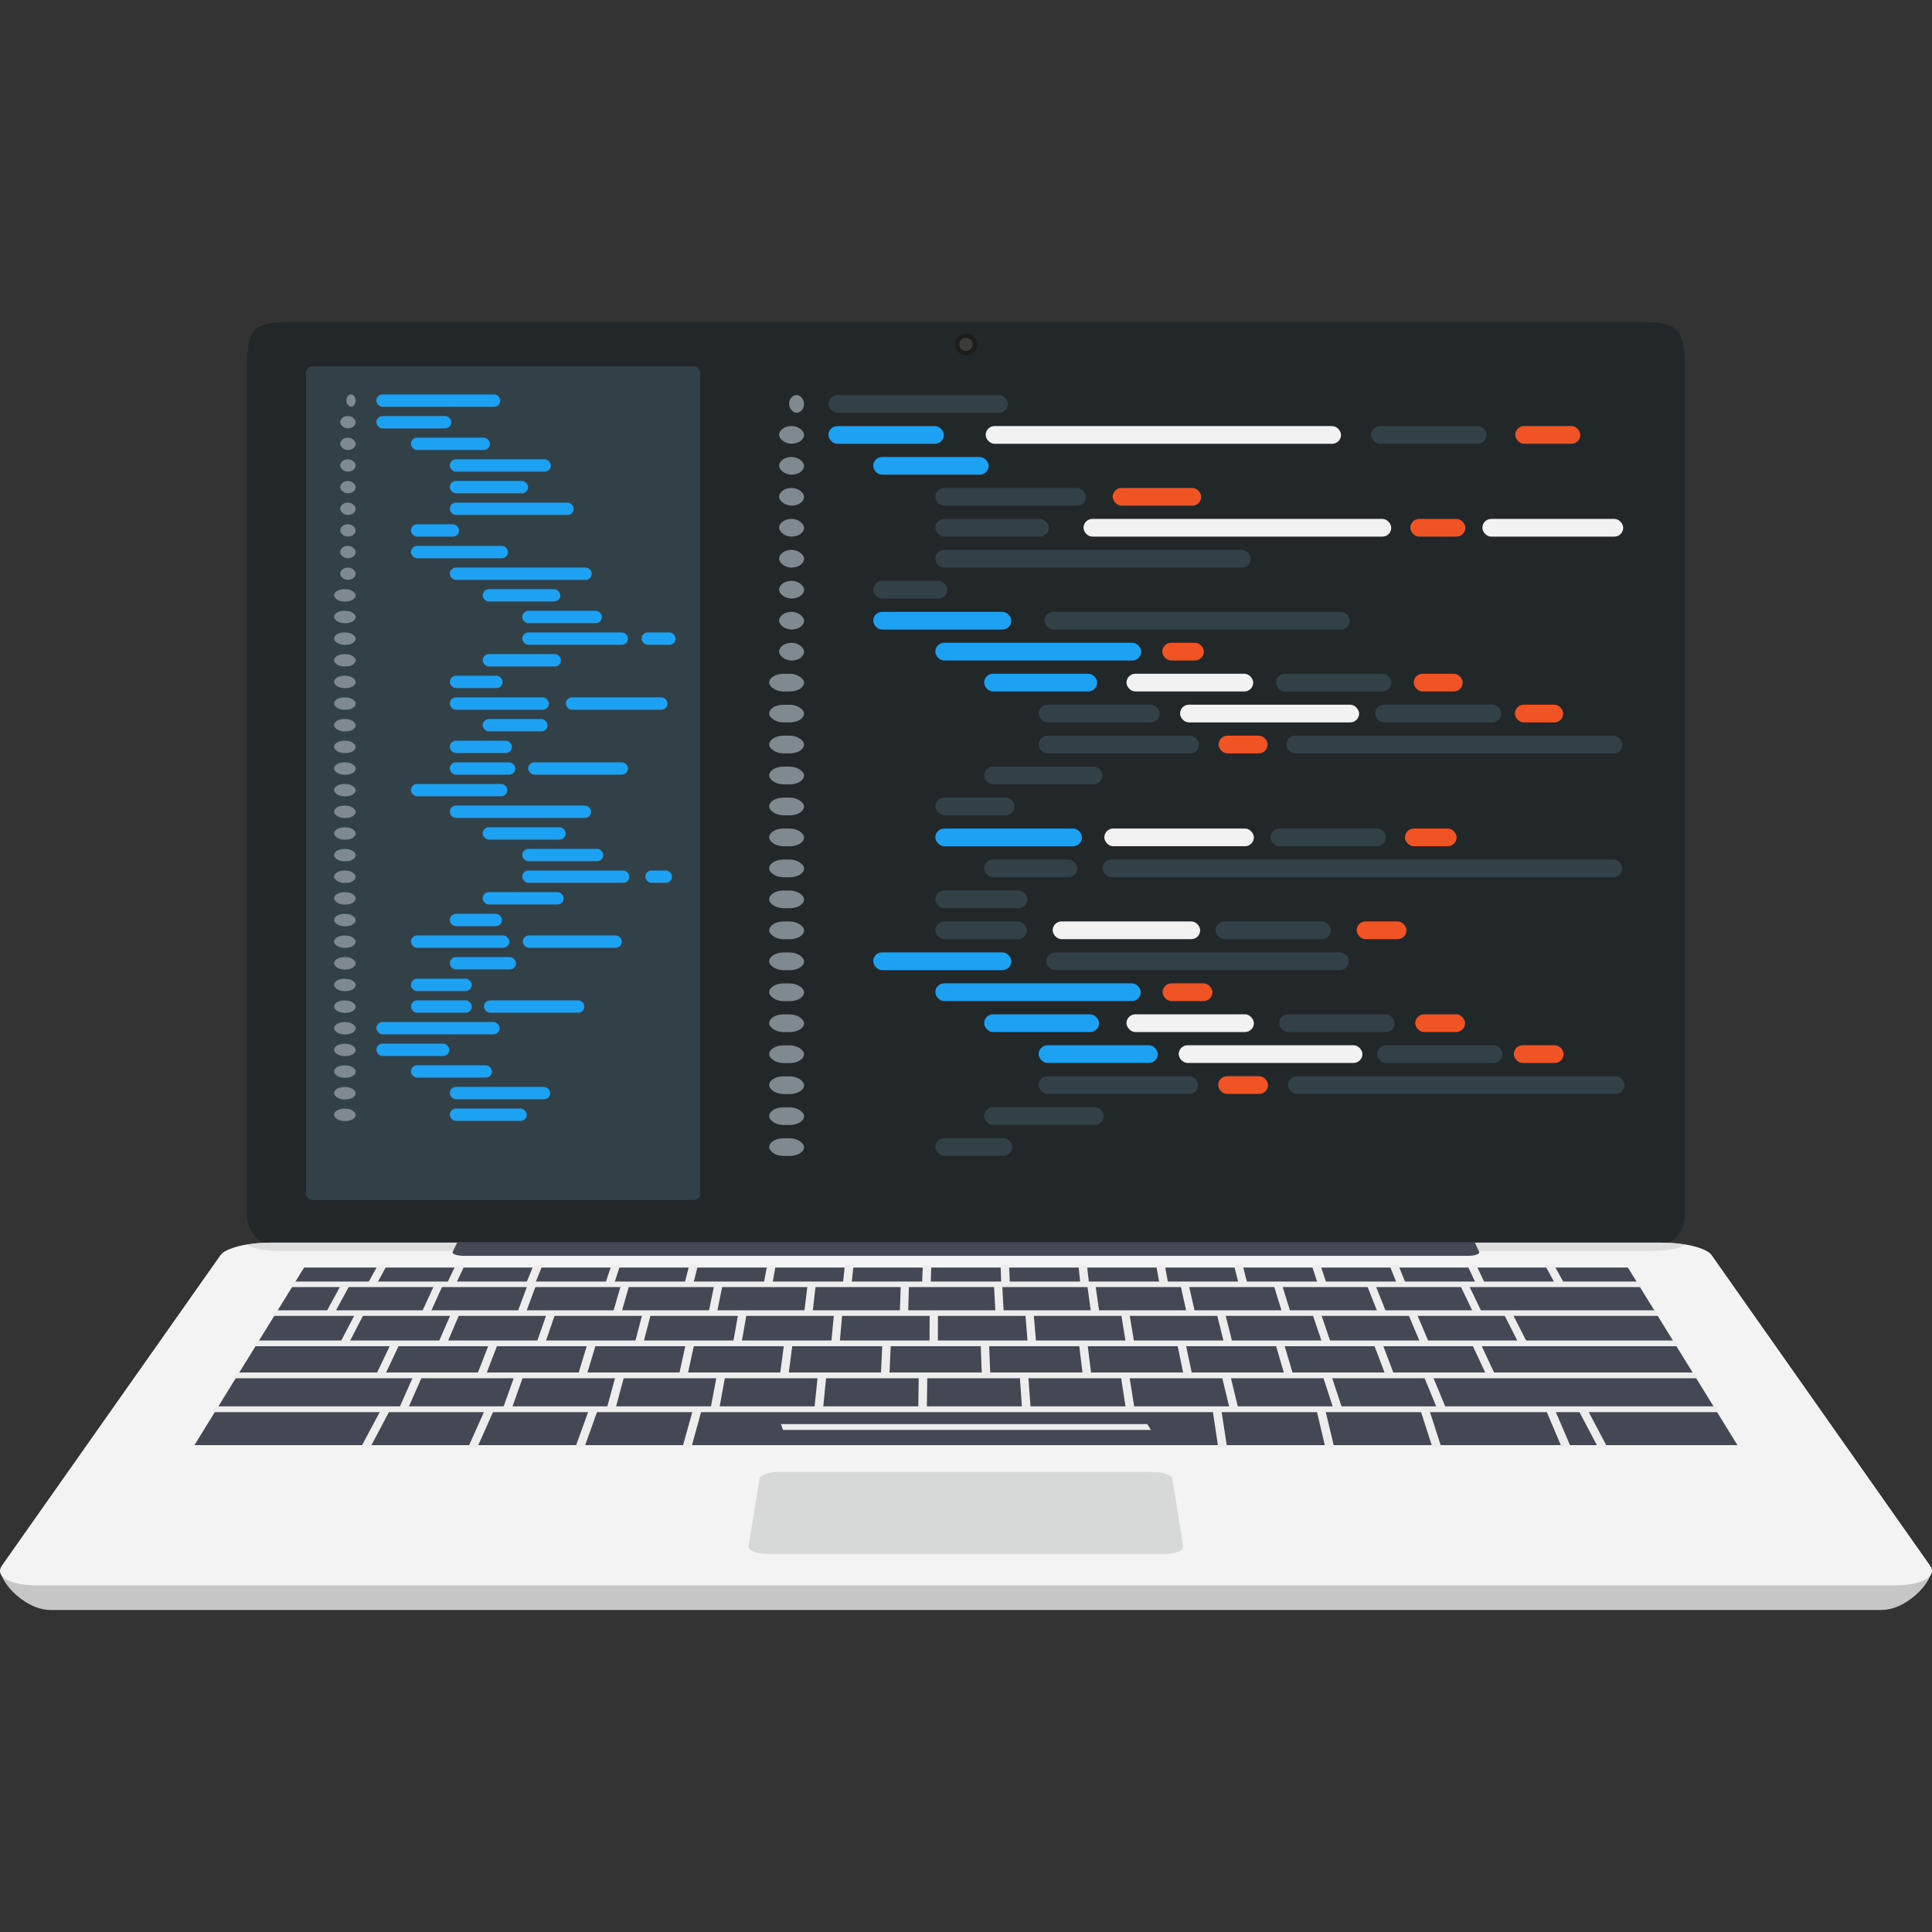 <svg xmlns="http://www.w3.org/2000/svg" viewBox="0 0 512 512">
  <rect x="0" y="0" width="512" height="512" fill="#333333" stroke="none"/>
  <path d="M434.2 85.34H77.62c-10.7-.07-12.09 1.53-12.15 12.18v224.49a8.55 8.52 0 008.55 8.5h363.94a8.55 8.52 0 008.55-8.5V97.77c-.07-10.66-1.6-12.51-12.3-12.43z" fill="#22272a"/>
  <path d="M453.57 332.61c-1.28-1.84-7.16-3.3-13.14-3.3H71.63c-6 0-11.84 1.46-13.16 3.3L.49 414.96c-2.01 2.85 5.6 11.7 12.85 11.7h485.3c7.25 0 14.86-8.83 12.84-11.7z" fill="#c6c6c6"/>
  <path d="M453.56 332.61c-1.28-1.84-7.17-3.3-13.16-3.3H71.62c-5.98 0-11.83 1.46-13.14 3.3L.5 414.96c-2.01 2.85 2.22 5.19 9.47 5.19h492.06c7.25 0 11.48-2.36 9.47-5.2z" fill="#f3f3f3"/>
  <path d="M71.6 329.3a36.98 36.81 0 00-6.34.54c1.6.99 4.92 1.66 8.9 1.66h363.66c3.98 0 7.3-.67 8.9-1.66a36.98 36.81 0 00-6.32-.54z" opacity=".1" fill="#1d1d1b"/>
  <path d="M390.86 329.3h-269.7l-1.18 2.42c-.3.6 1.09 1.1 3.11 1.1h265.76c2.02 0 3.41-.5 3.13-1.1zM51.53 382.97h408.91l-29.03-47.06H80.59z" class="cls-4" fill="#444855"/>
  <path class="cls-23" stroke-miterlimit="10" d="M57.29 373.66h397.4l-.26-.4H57.55zm5.53-8.98h386.33l-.23-.38H63.06zm5.25-8.49h375.85l-.22-.37H68.28zm4.95-8.04h365.94l-.22-.34H73.24zm4.7-7.64h356.53l-.2-.31H77.93z" fill="#ededed" stroke="#ededed" stroke-width="1.143"/>
  <path class="cls-23" stroke-miterlimit="10" d="M412.85 340.35H414l-2.44-4.43h-1.12zm-20.99 0H393l-2.1-4.43h-1.13zm-20.99 0h1.14l-1.79-4.43h-1.12zm-21 0h1.15l-1.47-4.43h-1.12zm-20.98 0h1.14l-1.14-4.43h-1.13zm-21 0h1.15l-.82-4.43h-1.13zm-20.99 0h1.15l-.5-4.43h-1.12zm-20.99 0h1.14l-.17-4.43h-1.12zm-19.84 0l.14-4.43h-1.11l-.17 4.43zm-20.99 0l.48-4.43h-1.15l-.47 4.43zm-21 0l.8-4.43h-1.1l-.84 4.43zm-20.98 0l1.11-4.43h-1.12l-1.14 4.43zm-21 0l1.45-4.43h-1.13l-1.47 4.43zm-20.99 0l1.78-4.43h-1.14l-1.79 4.43zm-20.99 0l2.1-4.43h-1.14l-2.1 4.43zm-21 0l2.42-4.43h-1.1l-2.45 4.43zm292 7.62h1.05l-3.69-7.62h-1.02zm-25.35 0h1.05l-3.03-7.62h-1.03zm-25.35 0h1.05l-2.37-7.62h-1.03zm-25.35 0h1.06l-1.72-7.62h-1.03zm-25.34 0h1.06l-1.09-7.62h-1.02zm-25.35 0h1.05l-.42-7.62h-1.03zm-24.29 0l.23-7.62h-1.03l-.26 7.62zm-25.34 0l.87-7.62h-1.02l-.91 7.62zm-25.35 0l1.54-7.62h-1.03l-1.57 7.62zm-25.34 0l2.18-7.62h-1.02l-2.22 7.62zm-25.35 0l2.82-7.62h-1.02l-2.85 7.62zm-25.34 0l3.47-7.62h-1.02l-3.52 7.62zm-25.36 0l4.14-7.62h-1.03l-4.16 7.62zm315.1 8.03h1.07l-4.1-8.03h-1.04zm-26.04 0h1.08l-3.4-8.03h-1.06zm-26.03 0h1.08l-2.73-8.03h-1.06zM325 356h1.07l-2.03-8.03H323zm-26.04 0h1.08l-1.35-8.03h-1.04zm-26.03 0h1.09l-.67-8.03h-1.07zm-24.96 0l.03-8.03h-1.06l-.04 8.03zm-26.02 0l.7-8.03h-1.04l-.76 8.03zm-26.03 0l1.4-8.03h-1.06l-1.43 8.03zm-26.04 0l2.09-8.03h-1.07l-2.1 8.03zm-26.03 0l2.76-8.03h-1.05l-2.8 8.03zm-26.03 0l3.45-8.03h-1.05l-3.5 8.03zm-26.05 0l4.16-8.03h-1.05L90.7 356zm302.8 8.48h1.1l-3.97-8.48h-1.08zm-26.76 0h1.11L365.7 356h-1.1zm-26.76 0h1.11l-2.53-8.48h-1.08zm-26.77 0h1.11l-1.79-8.48h-1.08zm-26.74 0h1.11L287.6 356h-1.1zm-26.77 0h1.11l-.35-8.48h-1.07zm-25.65 0l.39-8.48h-1.1l-.4 8.48zm-26.75 0l1.1-8.48h-1.08l-1.13 8.48zm-26.76 0l1.83-8.48h-1.08l-1.86 8.48zm-26.76 0l2.56-8.48h-1.1l-2.57 8.48zm-26.75 0l3.27-8.48h-1.09l-3.3 8.48zm-26.76 0l4-8.48h-1.08l-4.04 8.48zm280.21 9h1.15l-3.72-8.97h-1.13zm-27.53 0h1.15l-2.96-8.97h-1.11zm-27.52 0h1.13l-2.18-8.97h-1.11zm-27.53 0h1.14l-1.42-8.97h-1.11zm-27.53 0h1.14l-.66-8.97h-1.11zm-26.39 0l.12-8.97h-1.12l-.13 8.97zm-27.52 0l.88-8.97h-1.11l-.92 8.97zm-27.53 0l1.64-8.97h-1.1l-1.69 8.97zm-27.53 0l2.41-8.97h-1.1l-2.45 8.97zm-27.52 0l3.17-8.97h-1.11l-3.21 8.97zm-27.54 0l3.95-8.97h-1.11l-3.98 8.97zm316.42 9.5h1.2l-5.04-9.5h-1.16zm-215.92-4.61h96.07l-.26-.41h-95.95zm206.34 4.6h1.19l-4.07-9.5h-1.15zm-34.23 0h1.17l-3.08-9.5h-1.15zm-28.35 0h1.18l-2.27-9.5h-1.15zm-28.34 0h1.19l-1.47-9.5h-1.15zm-140.53 0l2.6-9.5h-1.14l-2.64 9.5zm-28.33 0l3.4-9.5h-1.14l-3.44 9.5zm-28.34 0l4.23-9.5h-1.15l-4.26 9.5zm-28.34 0l5.03-9.5h-1.14l-5.08 9.5z" fill="#ededed" stroke="#ededed" stroke-width="1.143"/>
  <path d="M305.6 390.08h-99.22c-2.64 0-4.95.8-5.1 1.8l-2.9 17.92c-.16 1.1 1.99 2 4.83 2h105.56c2.83 0 4.99-.9 4.8-2l-2.88-17.92c-.13-1-2.41-1.8-5.09-1.8z" fill="#d7d9d8"/>
  <g transform="matrix(.853 0 0 .853 -210.92 -186.44)">
    <rect ry="2.75" y="341.32" x="504.65" height="5.5" width="55.72" fill="#324048"/>
    <rect ry="2.75" y="350.94" x="504.65" height="5.5" width="35.85" fill="#1da1f2"/>
    <rect ry="2.75" y="360.55" x="518.56" height="5.5" width="35.85" fill="#1da1f2"/>
    <rect ry="2.75" y="370.17" x="537.86" height="5.5" width="46.74" fill="#324048"/>
    <rect ry="2.75" y="379.79" x="537.86" height="5.5" width="35.24" fill="#324048"/>
    <rect ry="2.75" y="389.41" x="537.86" height="5.5" width="97.99" fill="#324048"/>
    <rect ry="2.75" y="399.02" x="518.56" height="5.5" width="23.03" fill="#324048"/>
    <rect ry="2.75" y="408.66" x="518.56" height="5.5" width="42.91" fill="#1da1f2"/>
    <rect ry="2.75" y="408.66" x="571.73" height="5.5" width="94.9" fill="#324048"/>
    <rect ry="2.75" y="418.27" x="537.86" height="5.5" width="63.97" fill="#1da1f2"/>
    <rect ry="2.75" y="427.89" x="553.03" height="5.5" width="35.1" fill="#1da1f2"/>
    <rect ry="2.75" y="437.51" x="569.96" height="5.5" width="37.61" fill="#324048"/>
    <rect ry="2.75" y="447.13" x="569.96" height="5.5" width="49.82" fill="#324048"/>
    <rect ry="2.75" y="456.74" x="553.03" height="5.5" width="36.73" fill="#324048"/>
    <rect ry="2.75" y="466.36" x="537.86" height="5.5" width="24.64" fill="#324048"/>
    <rect ry="2.75" y="475.98" x="537.86" height="5.5" width="45.55" fill="#1da1f2"/>
    <rect ry="2.75" y="485.6" x="553.03" height="5.5" width="28.91" fill="#324048"/>
    <rect ry="2.75" y="495.21" x="537.86" height="5.5" width="28.62" fill="#324048"/>
    <rect ry="2.75" y="504.84" x="537.86" height="5.5" width="28.48" fill="#324048"/>
    <rect ry="2.75" y="514.46" x="518.56" height="5.5" width="42.91" fill="#1da1f2"/>
    <rect ry="2.75" y="524.08" x="537.86" height="5.5" width="63.82" fill="#1da1f2"/>
    <rect ry="2.75" y="533.7" x="553.03" height="5.5" width="35.69" fill="#1da1f2"/>
    <rect ry="2.75" y="543.31" x="569.96" height="5.5" width="37.02" fill="#1da1f2"/>
    <rect ry="2.75" y="552.93" x="569.96" height="5.5" width="49.53" fill="#324048"/>
    <rect ry="2.75" y="562.55" x="553.03" height="5.5" width="37.16" fill="#324048"/>
    <rect ry="2.75" y="572.17" x="537.86" height="5.5" width="23.91" fill="#324048"/>
    <rect ry="2.75" y="350.94" x="553.5" height="5.5" width="110.4" fill="#f2f2f2"/>
    <rect ry="2.75" y="379.79" x="583.89" height="5.5" width="95.61" fill="#f2f2f2"/>
    <rect ry="2.75" y="427.89" x="597.24" height="5.5" width="39.38" fill="#f2f2f2"/>
    <rect ry="2.75" y="379.79" x="707.81" height="5.5" width="43.76" fill="#f2f2f2"/>
    <rect ry="2.75" y="437.51" x="613.89" height="5.5" width="55.63" fill="#f2f2f2"/>
    <rect ry="2.75" y="475.98" x="590.36" height="5.5" width="46.46" fill="#f2f2f2"/>
    <rect ry="2.75" y="504.84" x="574.31" height="5.5" width="45.83" fill="#f2f2f2"/>
    <rect ry="2.75" y="533.7" x="597.24" height="5.5" width="39.59" fill="#f2f2f2"/>
    <rect ry="2.75" y="543.31" x="613.47" height="5.5" width="57.08" fill="#f2f2f2"/>
    <rect ry="2.75" y="350.94" x="673.25" height="5.5" width="35.85" fill="#324048"/>
    <rect ry="2.75" y="427.89" x="643.67" height="5.5" width="35.85" fill="#324048"/>
    <rect ry="2.75" y="437.51" x="674.5" height="5.5" width="39.17" fill="#324048"/>
    <rect ry="2.75" y="475.98" x="642.01" height="5.5" width="35.85" fill="#324048"/>
    <rect ry="2.75" y="504.84" x="624.93" height="5.5" width="35.85" fill="#324048"/>
    <rect ry="2.75" y="533.7" x="644.71" height="5.5" width="35.85" fill="#324048"/>
    <rect ry="2.75" y="543.31" x="675.12" height="5.5" width="38.96" fill="#324048"/>
    <rect ry="2.75" y="552.93" x="647.42" height="5.5" width="104.57" fill="#324048"/>
    <rect ry="2.75" y="350.94" x="718.03" height="5.5" width="20.21" fill="#f15424"/>
    <rect ry="2.75" y="370.17" x="592.96" height="5.5" width="27.5" fill="#f15424"/>
    <rect ry="2.75" y="379.79" x="685.43" height="5.5" width="17.1" fill="#f15424"/>
    <rect ry="2.75" y="418.27" x="608.36" height="5.5" width="12.92" fill="#f15424"/>
    <rect ry="2.75" y="427.89" x="686.47" height="5.5" width="15.23" fill="#f15424"/>
    <rect ry="2.75" y="437.51" x="717.92" height="5.5" width="15.01" fill="#f15424"/>
    <rect ry="2.75" y="447.13" x="625.87" height="5.5" width="15.23" fill="#f15424"/>
    <rect ry="2.75" y="475.98" x="683.76" height="5.5" width="16.05" fill="#f15424"/>
    <rect ry="2.75" y="504.84" x="668.76" height="5.5" width="15.48" fill="#f15424"/>
    <rect ry="2.75" y="524.08" x="608.46" height="5.5" width="15.48" fill="#f15424"/>
    <rect ry="2.75" y="533.7" x="686.96" height="5.5" width="15.48" fill="#f15424"/>
    <rect ry="2.75" y="543.31" x="717.58" height="5.5" width="15.48" fill="#f15424"/>
    <rect ry="2.75" y="552.93" x="625.73" height="5.5" width="15.48" fill="#f15424"/>
    <rect ry="2.75" y="447.13" x="646.89" height="5.5" width="104.4" fill="#324048"/>
    <rect ry="2.75" y="485.6" x="589.82" height="5.5" width="161.47" fill="#324048"/>
    <rect ry="2.75" y="514.46" x="572.32" height="5.5" width="93.98" fill="#324048"/>
    <g transform="matrix(1.548 0 0 .959 435.63 412.3)" fill="#7f8a90">
      <rect ry="2.87" y="-74.03" x="36.69" height="5.74" width="3"/>
      <rect ry="2.87" y="-64" x="34.69" height="5.74" width="5"/>
      <rect ry="2.87" y="-53.97" x="34.69" height="5.74" width="5"/>
      <rect ry="2.87" y="-43.94" x="34.69" height="5.74" width="5"/>
      <rect ry="2.87" y="-33.91" x="34.69" height="5.74" width="5"/>
      <rect ry="2.87" y="-23.88" x="34.69" height="5.74" width="5"/>
      <rect ry="2.87" y="-13.85" x="34.69" height="5.74" width="5"/>
      <rect ry="2.87" y="-3.8" x="34.69" height="5.74" width="5"/>
      <rect ry="2.87" y="6.23" x="34.69" height="5.74" width="5"/>
      <rect ry="2.87" y="16.26" x="32.69" height="5.74" width="7"/>
      <rect ry="2.87" y="26.29" x="32.69" height="5.74" width="7"/>
      <rect ry="2.87" y="36.32" x="32.69" height="5.74" width="7"/>
      <rect ry="2.87" y="46.35" x="32.69" height="5.74" width="7"/>
      <rect ry="2.87" y="56.38" x="32.69" height="5.74" width="7"/>
      <rect ry="2.87" y="66.41" x="32.69" height="5.74" width="7"/>
      <rect ry="2.87" y="76.45" x="32.69" height="5.74" width="7"/>
      <rect ry="2.87" y="86.48" x="32.69" height="5.74" width="7"/>
      <rect ry="2.87" y="96.52" x="32.69" height="5.74" width="7"/>
      <rect ry="2.87" y="106.55" x="32.69" height="5.74" width="7"/>
      <rect ry="2.87" y="116.58" x="32.69" height="5.74" width="7"/>
      <rect ry="2.87" y="126.61" x="32.69" height="5.74" width="7"/>
      <rect ry="2.87" y="136.64" x="32.69" height="5.74" width="7"/>
      <rect ry="2.87" y="146.68" x="32.69" height="5.74" width="7"/>
      <rect ry="2.87" y="156.71" x="32.69" height="5.74" width="7"/>
      <rect ry="2.87" y="166.74" x="32.69" height="5.74" width="7"/>
    </g>
    <rect width="122.46" height="259" x="342.33" y="332.39" ry="1.92" fill="#324048"/>
    <g transform="matrix(1.548 0 0 .959 435.63 412.3)" fill="#7f8a90">
      <rect ry="2" y="-74.25" x="-52.16" height="4" width="1.86"/>
      <rect ry="2" y="-67.24" x="-53.4" height="4" width="3.1"/>
      <rect ry="2" y="-60.23" x="-53.4" height="4" width="3.1"/>
      <rect ry="2" y="-53.22" x="-53.4" height="4" width="3.1"/>
      <rect ry="2" y="-46.21" x="-53.4" height="4" width="3.1"/>
      <rect ry="2" y="-39.19" x="-53.4" height="4" width="3.1"/>
      <rect ry="2" y="-32.18" x="-53.4" height="4" width="3.1"/>
      <rect ry="2" y="-25.17" x="-53.4" height="4" width="3.1"/>
      <rect ry="2" y="-18.15" x="-53.4" height="4" width="3.1"/>
      <rect ry="2" y="-11.14" x="-54.63" height="4" width="4.34"/>
      <rect ry="2" y="-4.13" x="-54.63" height="4" width="4.34"/>
      <rect ry="2" y="2.88" x="-54.63" height="4" width="4.34"/>
      <rect ry="2" y="9.9" x="-54.63" height="4" width="4.34"/>
      <rect ry="2" y="16.91" x="-54.63" height="4" width="4.34"/>
      <rect ry="2" y="23.92" x="-54.63" height="4" width="4.34"/>
      <rect ry="2" y="30.93" x="-54.63" height="4" width="4.34"/>
      <rect ry="2" y="37.95" x="-54.63" height="4" width="4.34"/>
      <rect ry="2" y="44.96" x="-54.63" height="4" width="4.34"/>
      <rect ry="2" y="51.97" x="-54.63" height="4" width="4.34"/>
      <rect ry="2" y="58.98" x="-54.63" height="4" width="4.34"/>
      <rect ry="2" y="66" x="-54.63" height="4" width="4.34"/>
      <rect ry="2" y="73.01" x="-54.63" height="4" width="4.34"/>
      <rect ry="2" y="80.02" x="-54.63" height="4" width="4.34"/>
      <rect ry="2" y="87.03" x="-54.63" height="4" width="4.34"/>
      <rect ry="2" y="94.05" x="-54.63" height="4" width="4.34"/>
      <rect ry="2" y="101.06" x="-54.63" height="4" width="4.34"/>
      <rect ry="2" y="108.07" x="-54.63" height="4" width="4.34"/>
      <rect ry="2" y="115.08" x="-54.63" height="4" width="4.34"/>
      <rect ry="2" y="122.1" x="-54.63" height="4" width="4.34"/>
      <rect ry="2" y="129.11" x="-54.63" height="4" width="4.34"/>
      <rect ry="2" y="136.12" x="-54.63" height="4" width="4.34"/>
      <rect ry="2" y="143.13" x="-54.63" height="4" width="4.34"/>
      <rect ry="2" y="150.15" x="-54.63" height="4" width="4.34"/>
      <rect ry="2" y="157.16" x="-54.63" height="4" width="4.34"/>
    </g>
    <g fill="#1da1f2">
      <rect ry="1.92" y="341.11" x="364.21" height="3.84" width="38.49"/>
      <rect ry="1.92" y="347.83" x="364.21" height="3.84" width="23.28"/>
      <rect ry="1.92" y="354.55" x="374.94" height="3.84" width="24.53"/>
      <rect ry="1.92" y="361.27" x="387.01" height="3.84" width="31.4"/>
      <rect ry="1.92" y="367.99" x="387.01" height="3.84" width="24.33"/>
      <rect ry="1.92" y="374.73" x="387.01" height="3.84" width="38.49"/>
      <rect ry="1.92" y="381.45" x="374.94" height="3.84" width="14.95"/>
      <rect ry="1.92" y="388.17" x="374.94" height="3.84" width="30.17"/>
      <rect ry="1.92" y="394.9" x="387.01" height="3.84" width="44.11"/>
      <rect ry="1.92" y="401.62" x="397.23" height="3.84" width="24.11"/>
      <rect ry="1.92" y="408.34" x="409.52" height="3.84" width="24.75"/>
      <rect ry="1.92" y="415.06" x="409.52" height="3.84" width="32.86"/>
      <rect ry="1.92" y="415.06" x="446.59" height="3.84" width="10.59"/>
      <rect ry="1.92" y="421.79" x="397.23" height="3.84" width="24.33"/>
      <rect ry="1.92" y="428.51" x="387.01" height="3.84" width="16.41"/>
      <rect ry="1.92" y="435.23" x="387.01" height="3.84" width="30.79"/>
      <rect ry="1.92" y="435.23" x="423.05" height="3.84" width="31.62"/>
      <rect ry="1.92" y="441.96" x="397.23" height="3.84" width="20.17"/>
      <rect ry="1.92" y="448.69" x="387.01" height="3.84" width="19.33"/>
      <rect ry="1.92" y="455.41" x="387.01" height="3.84" width="20.37"/>
      <rect ry="1.92" y="455.41" x="411.39" height="3.84" width="30.99"/>
      <rect ry="1.92" y="462.13" x="374.94" height="3.84" width="29.95"/>
      <rect ry="1.92" y="468.85" x="387.01" height="3.84" width="43.91"/>
      <rect ry="1.92" y="475.58" x="397.23" height="3.84" width="25.79"/>
      <rect ry="1.92" y="482.3" x="409.52" height="3.84" width="25.17"/>
      <rect ry="1.92" y="489.02" x="409.52" height="3.84" width="33.28"/>
      <rect ry="1.92" y="489.02" x="447.75" height="3.84" width="8.3"/>
      <rect ry="1.92" y="495.74" x="397.23" height="3.84" width="25.17"/>
      <rect ry="1.92" y="502.47" x="387.01" height="3.84" width="16.21"/>
      <rect ry="1.92" y="509.2" x="374.94" height="3.84" width="30.57"/>
      <rect ry="1.92" y="509.2" x="409.69" height="3.84" width="30.79"/>
      <rect ry="1.92" y="515.92" x="387.01" height="3.84" width="20.57"/>
      <rect ry="1.92" y="522.64" x="374.94" height="3.84" width="18.91"/>
      <rect ry="1.92" y="529.37" x="374.94" height="3.84" width="18.91"/>
      <rect ry="1.92" y="529.37" x="397.62" height="3.84" width="31.2"/>
      <rect ry="1.92" y="536.09" x="364.21" height="3.84" width="38.28"/>
      <rect ry="1.92" y="542.81" x="364.21" height="3.84" width="22.66"/>
      <rect ry="1.92" y="549.53" x="374.94" height="3.84" width="25.17"/>
      <rect ry="1.92" y="556.26" x="387.01" height="3.84" width="31.2"/>
      <rect ry="1.92" y="562.98" x="387.01" height="3.84" width="23.91"/>
    </g>
  </g>
  <path d="M255.99 88.38a2.92 2.9 0 102.92 2.9 2.9 2.88 0 00-2.92-2.9z" fill="#1d1d1b"/>
  <path class="cls-4" d="M255.99 89.53a1.76 1.74 0 101.76 1.75 1.74 1.73 0 00-1.76-1.75z" fill="#3c3c3b"/>
</svg>
